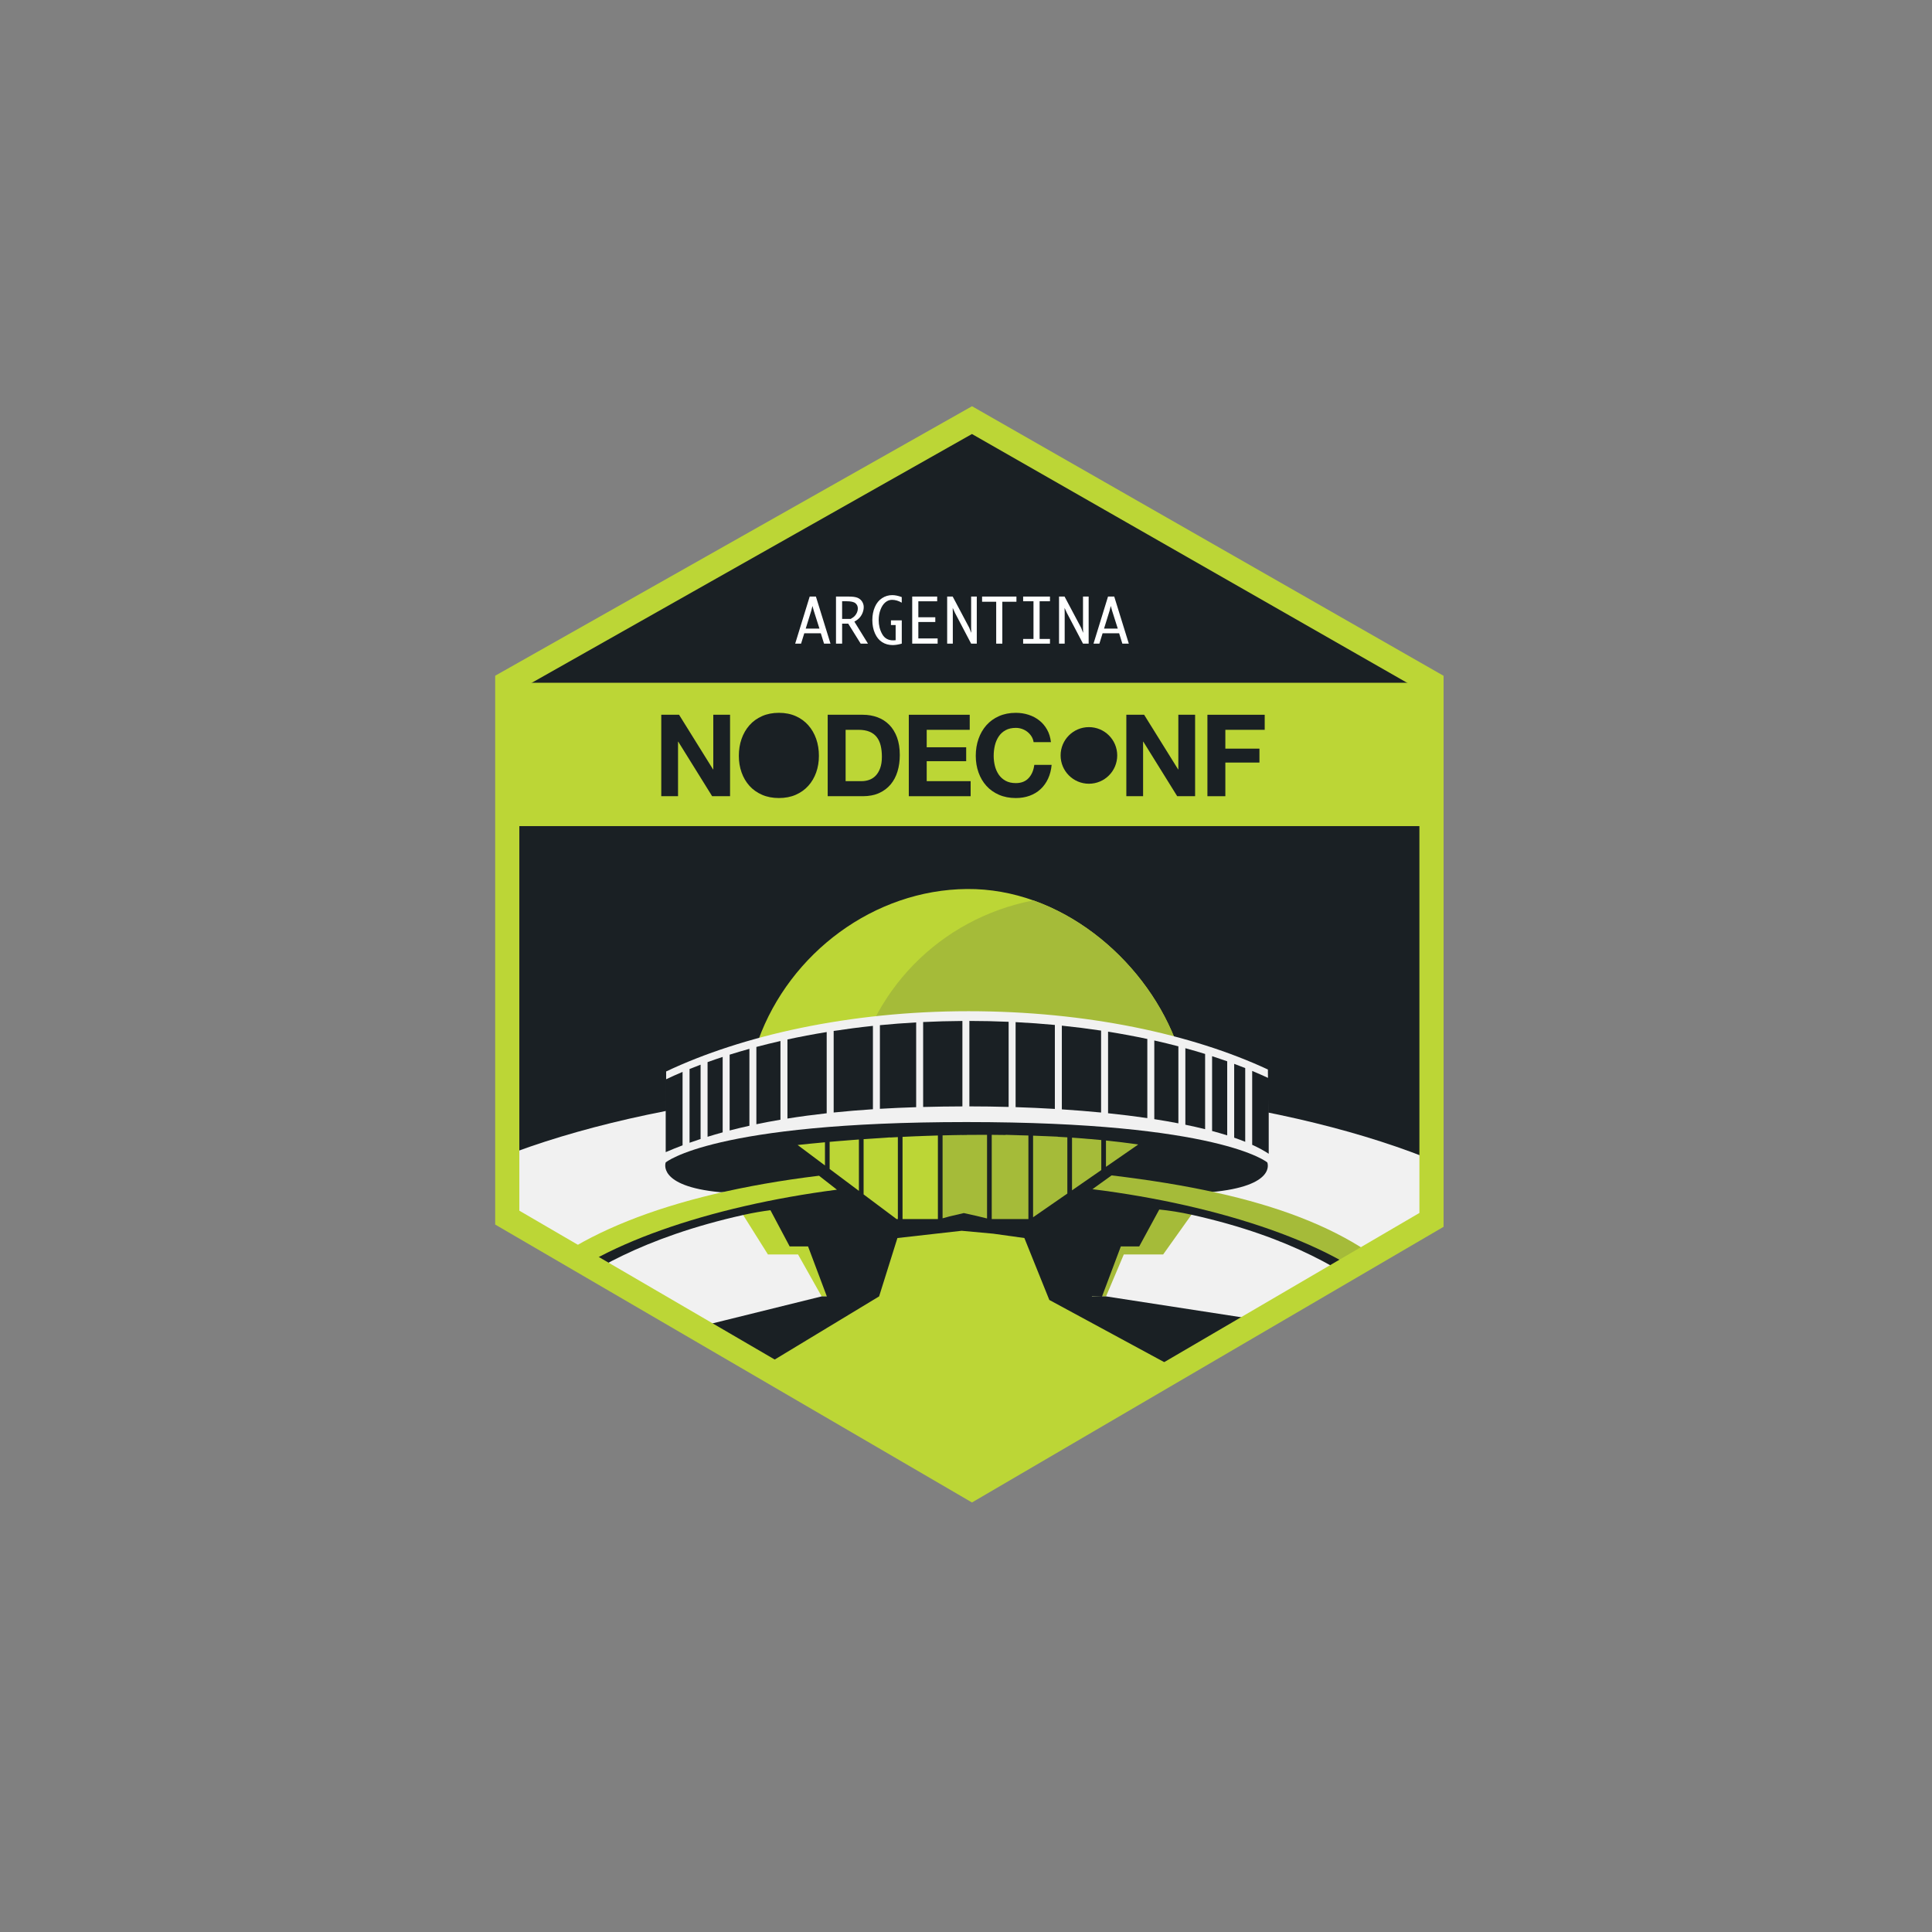 <?xml version="1.0"?>

<!-- Generator: Adobe Illustrator 16.0.0, SVG Export Plug-In . SVG Version: 6.00 Build 0)  -->

<svg version="1.1" id="Layer_1" xmlns="http://www.w3.org/2000/svg" xmlns:xlink="http://www.w3.org/1999/xlink" x="0px" y="0px" width="800px" height="800px" viewBox="0 0 800 800" enable-background="new 0 0 800 800" xml:space="preserve">
<rect x="0" y="0" width="800" height="800" fill="#808080" stroke="none"/>
<path fill="#1A2024" d="M402.471,616.354L210.045,504.186V282.721l192.434-108.757l190.27,108.772v222.391L402.471,616.354z"></path>
<g>
	<defs>
		<path id="SVGID_1_" d="M402.471,617.188L210.045,505.02V283.555l192.434-108.758l190.27,108.771v222.393L402.471,617.188z"></path>
	</defs>
	<clipPath id="SVGID_2_">
		<use xlink:href="#SVGID_1_" overflow="visible"></use>
	</clipPath>
	<ellipse clip-path="url(#SVGID_2_)" fill="#F1F1F1" cx="398.811" cy="544.672" rx="261.746" ry="95.906"></ellipse>
	<g clip-path="url(#SVGID_2_)">
		<path fill="#BCD636" d="M486.498,430.168c-13.354-33.682-47.701-62.379-86.102-62.049c-38.318,0.328-73.275,26.332-86.396,62.549
			c0,0,52.854-9.805,86.363-8.795C433.881,422.883,486.498,430.168,486.498,430.168z"></path>
		<g>
			<defs>
				<path id="SVGID_3_" d="M486.498,430.168c-13.354-33.682-47.701-62.379-86.102-62.049c-38.318,0.328-72.275,27.165-85.396,63.382
					c0,0,51.854-10.638,85.363-9.628C433.881,422.883,486.498,430.168,486.498,430.168z"></path>
			</defs>
			<clipPath id="SVGID_4_">
				<use xlink:href="#SVGID_3_" overflow="visible"></use>
			</clipPath>
			<path clip-path="url(#SVGID_4_)" fill="#A5BB39" d="M534.035,431.875c-13.807-33.912-48.93-61.115-88.648-60.773
				c-39.635,0.338-74.148,24.531-87.727,61.004c0,0,53.341,1.055,88.005,2.062C480.331,435.178,534.035,431.875,534.035,431.875z"></path>
		</g>
		<path fill="#F1F1F1" d="M275.838,480.305c31.342-10.551,75.822-17.148,125.211-17.148c48.912,0,93.01,6.471,124.301,16.844
			l-0.342-37.143c-31.303-14.605-75.059-24.143-123.959-24.143c-49.377,0-93.857,10.1-125.211,24.953V480.305z"></path>
		<polyline fill="#BCD636" points="398.209,509.639 360.494,514.115 348.857,536.811 340.229,536.811 330.447,519.438 
			317.979,519.438 306.859,501.738 337.795,495.734 408.213,487.721 		"></polyline>
		<polyline fill="#A5BB39" points="398.209,509.639 438.488,515.074 448.398,536.811 457.99,536.811 465.342,519.438 
			481.643,519.438 493.363,502.986 493.363,501.01 408.213,487.721 398.246,509.619 		"></polyline>
		<path fill="#1A2024" d="M298.16,493.656c-26.322-2.494-22.506-12.32-22.506-12.32s19.617-16.715,124.551-16.715
			c104.932,0,124.551,16.715,124.551,16.715s4.197,9.834-23.525,12.32"></path>
		<polygon fill="#A5BB39" points="389.512,510.492 389.139,542.691 452.514,606.637 439.176,632.244 501.982,574.809 434.5,538.281 
			424.172,512.641 397.889,509.754 		"></polygon>
		<path fill="#1A2024" d="M323.199,474.816c0,0,85.684-11.223,153.543,0l-52.57,37.824l-26.283-2.887l-26.287,2.887L323.199,474.816
			z"></path>
		<g>
			<path fill="none" d="M511.047,471.089v-30.575c-0.953-0.354-1.916-0.704-2.887-1.05v30.67
				C509.145,470.445,510.108,470.764,511.047,471.089z"></path>
			<path fill="none" d="M518.504,474.034v-30.583c-0.953-0.397-1.914-0.791-2.887-1.18v30.526
				C516.611,473.201,517.579,473.612,518.504,474.034z"></path>
			<path fill="none" d="M501.902,468.315v-30.977c-0.956-0.31-1.918-0.617-2.889-0.918v31.151
				C499.992,467.814,500.955,468.062,501.902,468.315z"></path>
			<path fill="none" d="M290.1,440.869v30.764c0.957-0.312,1.919-0.619,2.889-0.92v-30.91
				C292.017,440.153,291.054,440.509,290.1,440.869z"></path>
			<path fill="none" d="M361.459,424.796v34.516c0.959-0.062,1.923-0.121,2.889-0.178v-34.63
				C363.382,424.598,362.419,424.695,361.459,424.796z"></path>
			<path fill="none" d="M490.832,465.725v-31.687c-0.957-0.262-1.918-0.521-2.887-0.774v31.889
				C488.917,465.34,489.881,465.53,490.832,465.725z"></path>
			<path fill="none" d="M282.639,443.852v30.406c0.956-0.361,1.918-0.717,2.889-1.063v-30.541
				C284.554,443.047,283.592,443.447,282.639,443.852z"></path>
			<path fill="none" d="M275.25,477.25c0.134-0.059,0.271-0.113,0.404-0.171v-20.706L275.25,477.25z"></path>
			<path fill="none" d="M323.172,431.059v32.584c0.958-0.163,1.923-0.321,2.891-0.477V430.42
				C325.095,430.629,324.129,430.841,323.172,431.059z"></path>
			<path fill="none" d="M379.365,423.357v35.103c0.96-0.03,1.923-0.06,2.889-0.085v-35.171
				C381.288,423.251,380.326,423.304,379.365,423.357z"></path>
			<path fill="none" d="M420.541,458.442v-35.201c-0.96-0.048-1.922-0.093-2.887-0.134v35.252
				C418.616,458.385,419.578,458.412,420.541,458.442z"></path>
			<path fill="none" d="M439.686,459.363v-34.664c-0.962-0.099-1.923-0.198-2.891-0.289v34.772
				C437.761,459.24,438.724,459.301,439.686,459.363z"></path>
			<path fill="none" d="M310.314,434.3v31.851c0.958-0.212,1.917-0.423,2.885-0.625v-32.013
				C312.23,433.771,311.271,434.034,310.314,434.3z"></path>
			<path fill="none" d="M342.316,427.349v33.63c0.959-0.106,1.921-0.21,2.889-0.311v-33.775
				C344.238,427.041,343.275,427.193,342.316,427.349z"></path>
			<path fill="none" d="M401.396,422.75c-0.116,0-0.231-0.002-0.348-0.002c-0.849,0-1.693,0.01-2.539,0.015v35.376
				c0.846-0.003,1.689-0.008,2.539-0.008c0.115,0,0.232,0.001,0.348,0.001V422.75z"></path>
			<path fill="none" d="M299.246,437.646v31.238c0.956-0.263,1.915-0.523,2.883-0.774v-31.394
				C301.159,437.021,300.201,437.333,299.246,437.646z"></path>
			<path fill="none" d="M458.828,460.967v-33.771c-0.959-0.153-1.924-0.301-2.891-0.446v33.923
				C456.906,460.767,457.867,460.867,458.828,460.967z"></path>
			<path fill="none" d="M477.971,463.418v-32.576c-0.957-0.214-1.922-0.421-2.889-0.627v32.771
				C476.049,463.128,477.018,463.27,477.971,463.418z"></path>
			<path fill="#1A2024" d="M499.014,467.572v-31.151c-2.672-0.828-5.402-1.621-8.182-2.383v31.687
				C493.66,466.305,496.39,466.921,499.014,467.572z"></path>
			<path fill="#1A2024" d="M508.16,470.134v-30.67c-2.049-0.729-4.135-1.438-6.258-2.125v30.977
				C504.074,468.895,506.163,469.5,508.16,470.134z"></path>
			<path fill="#1A2024" d="M417.654,458.359v-35.252c-5.352-0.229-10.773-0.353-16.258-0.357v35.382
				C406.767,458.135,412.203,458.212,417.654,458.359z"></path>
			<path fill="#1A2024" d="M515.617,472.798v-30.526c-1.499-0.598-3.024-1.183-4.57-1.758v30.575
				C512.638,471.64,514.165,472.209,515.617,472.798z"></path>
			<path fill="#1A2024" d="M292.988,439.803v30.91c2.057-0.637,4.142-1.248,6.258-1.828v-31.238
				C297.122,438.344,295.037,439.063,292.988,439.803z"></path>
			<path fill="#1A2024" d="M436.795,459.183V424.41c-5.33-0.504-10.754-0.892-16.254-1.169v35.201
				C425.972,458.615,431.405,458.861,436.795,459.183z"></path>
			<path fill="#1A2024" d="M455.938,460.672v-33.923c-5.307-0.798-10.728-1.483-16.252-2.05v34.664
				C445.179,459.72,450.614,460.153,455.938,460.672z"></path>
			<path fill="#1A2024" d="M487.945,465.152v-31.889c-3.259-0.854-6.583-1.663-9.975-2.422v32.576
				C481.399,463.951,484.723,464.533,487.945,465.152z"></path>
			<path fill="#1A2024" d="M475.082,462.986v-32.771c-5.275-1.125-10.697-2.135-16.254-3.02v33.771
				C464.404,461.546,469.843,462.218,475.082,462.986z"></path>
			<path fill="#1A2024" d="M364.348,424.504v34.63c4.925-0.291,9.932-0.514,15.018-0.674v-35.103
				C374.287,423.643,369.277,424.025,364.348,424.504z"></path>
			<path fill="#1A2024" d="M275.838,446.893l-0.184,9.48v20.706c2.281-0.987,4.612-1.925,6.984-2.821v-30.406
				C280.311,444.838,278.039,445.85,275.838,446.893z"></path>
			<path fill="#1A2024" d="M345.205,426.893v33.775c5.308-0.547,10.727-0.997,16.254-1.356v-34.516
				C355.932,425.378,350.511,426.08,345.205,426.893z"></path>
			<path fill="#1A2024" d="M382.254,423.204v35.171c5.336-0.144,10.758-0.219,16.256-0.236v-35.376
				C393.025,422.799,387.602,422.944,382.254,423.204z"></path>
			<path fill="#1A2024" d="M525.35,477.75v-31.283c-2.217-1.034-4.504-2.037-6.846-3.016v30.583
				C521.067,475.203,523.363,476.44,525.35,477.75z"></path>
			<path fill="#1A2024" d="M302.129,436.717v31.394c2.683-0.697,5.415-1.347,8.186-1.96V434.3
				C307.533,435.072,304.801,435.877,302.129,436.717z"></path>
			<path fill="#1A2024" d="M326.062,430.42v32.746c5.287-0.848,10.707-1.573,16.254-2.188v-33.63
				C336.759,428.251,331.336,429.276,326.062,430.42z"></path>
			<path fill="#1A2024" d="M285.527,442.653v30.541c1.506-0.538,3.032-1.058,4.572-1.562v-30.764
				C288.553,441.452,287.026,442.046,285.527,442.653z"></path>
			<path fill="#1A2024" d="M313.199,433.513v32.013c3.265-0.682,6.592-1.307,9.973-1.883v-32.584
				C319.781,431.828,316.456,432.647,313.199,433.513z"></path>
		</g>
		<path fill="#1A2024" d="M453.896,491.309l-6.828,2.9l-12.586,10.132l-72.332,0.48l-18.465-14.427c0,0-32.689,0.805-72.297,15.406
			c-39.607,14.609-46.662,31.01-46.662,31.01h5.027c13.105-9.59,35.84-24.348,78.385-33.795c3.807-0.846,7.43-1.461,10.884-1.896
			l7.961,14.993h7.615l7.775,20.693l0.053,0.004h-2.2l-107.275,26.533l-2.24,31.324l170.344,44.309l156.668-44.309l-7.033-43.553
			l-92.701-14.305l-5.824-0.004l-0.058-0.132l4.231,0.132l7.779-20.693h7.615l8.3-15.278c4.229,0.43,8.665,1.115,13.329,2.151
			c42.541,9.447,64.227,24.234,77.332,33.824h5.031h4.551C529.34,498.145,453.896,491.309,453.896,491.309z"></path>
		<path fill="#E2E3E4" d="M398.055,586.119"></path>
		<polygon fill="#BCD636" points="398.209,509.639 411.295,510.842 424.172,512.641 434.5,538.281 522.879,586.119 394.221,641.883 
			282.496,586.119 364.02,536.811 371.602,512.641 		"></polygon>
		<g>
			<path fill="#BCD636" d="M341.602,472.992c-4.547,0.412-8.369,0.805-11.322,1.125l11.322,8.477V472.992z"></path>
			<path fill="#A5BB39" d="M471.023,474.117l0.266-0.229c-4.393-0.625-8.848-1.16-13.332-1.621v10.891L471.023,474.117z"></path>
			<path fill="#BCD636" d="M355.658,471.846c-0.583,0.042-1.149,0.085-1.72,0.127v-0.001l-0.162,0.013
				c-1.11,0.083-2.206,0.166-3.268,0.252v0.007l-1.936,0.154v-0.007c-0.618,0.051-1.217,0.101-1.818,0.15l-0.233,0.019v0.001
				c-1.02,0.085-2.022,0.171-2.984,0.258v11.229l4.269,3.194l0,0l2.702,2.024l0,0l2.07,1.55l1.36,1.02l0,0l1.72,1.288V471.846z"></path>
			<path fill="#BCD636" d="M368.536,471.022v-0.055l-6.259,0.429c-1.594,0.102-3.161,0.204-4.68,0.311v22.867l2.975,2.229l0,0
				l0.662,0.495l1.894,1.419v-0.001l4.756,3.56l3.359,2.516h0.541v-33.943C370.689,470.904,369.606,470.963,368.536,471.022z"></path>
			<path fill="#BCD636" d="M384.373,470.316v-0.007l-1.192,0.046c-0.519,0.019-1.056,0.033-1.571,0.053v0.009l-1.936,0.075v-0.008
				c-0.655,0.027-1.299,0.056-1.945,0.084l-0.23,0.009v0.001c-1.271,0.056-2.534,0.113-3.777,0.174v34.039h4.233h1.72h1.936h2.763
				h3.993v-34.607C387.012,470.223,385.699,470.271,384.373,470.316z"></path>
			<path fill="#A5BB39" d="M408.717,469.902c-1.042-0.002-2.059,0.011-3.092,0.015v-0.012l-1.59,0.019
				c-1.213,0.008-2.442,0.006-3.645,0.018v0.026l-1.938,0.023v-0.024c-1.431,0.021-2.852,0.047-4.264,0.075l-0.066,0.001v0.001
				c-1.283,0.026-2.559,0.055-3.823,0.087v34.35l2.844-0.782l0,0l5.951-1.39l5.313,1.178l0,0l4.308,1.053V469.902z"></path>
			<path fill="#A5BB39" d="M421.917,470.082v-0.009l-5.493-0.168l0.001,0.069c-1.931-0.028-3.86-0.054-5.771-0.064v34.881h6.096
				h1.197h1.939h2.363h3.59v-34.607C424.528,470.141,423.224,470.113,421.917,470.082z"></path>
			<path fill="#A5BB39" d="M438.002,470.717l-0.002-0.05l-5.58-0.236v0.009c-1.55-0.069-3.101-0.139-4.643-0.193v33.797l5.26-3.64
				l3.203-2.217v0.001l5.723-3.961v-23.281C440.641,470.86,439.321,470.789,438.002,470.717z"></path>
			<path fill="#A5BB39" d="M456.02,472.072c-1.67-0.162-3.35-0.316-5.031-0.457v0.016l-1.936-0.167v-0.009
				c-0.25-0.021-0.5-0.036-0.751-0.056l-0.462-0.04v0.006c-1.313-0.103-2.627-0.203-3.939-0.293v21.814l3.939-2.727l0,0l3.994-2.765
				l4.186-2.896V472.072z"></path>
		</g>
		<g>
			<path fill="#BCD636" d="M339.145,486.844c-62.828,7.639-106.195,25.674-126.543,49.967h12.125
				c20.957-21.084,69.521-37.432,121.824-44.184L339.145,486.844z"></path>
			<path fill="#A5BB39" d="M460.289,486.709l-7.934,5.709c53.068,6.615,102.188,23.084,123.371,44.393h12.121
				C563.152,509,523.682,494.256,460.289,486.709z"></path>
		</g>
	</g>
</g>
<rect x="210.045" y="282.721" fill="#BCD636" width="382.703" height="59.354"></rect>
<g>
	<g>
		<path fill="#1A2024" d="M281.186,295.967l14.076,22.627h0.094v-22.627h6.945v33.727h-7.418l-14.027-22.578h-0.096v22.578h-6.941
			v-33.727H281.186z"></path>
		<path fill="#1A2024" d="M307.07,305.957c0.754-2.156,1.844-4.039,3.258-5.645c1.42-1.605,3.158-2.865,5.219-3.777
			c2.062-0.914,4.387-1.371,6.967-1.371c2.615,0,4.945,0.457,6.992,1.371c2.047,0.912,3.777,2.172,5.193,3.777
			c1.422,1.605,2.508,3.488,3.266,5.645c0.752,2.156,1.129,4.494,1.129,7.014c0,2.459-0.377,4.75-1.129,6.873
			c-0.758,2.125-1.844,3.977-3.266,5.551c-1.416,1.574-3.146,2.811-5.193,3.707c-2.047,0.898-4.377,1.348-6.992,1.348
			c-2.58,0-4.904-0.449-6.967-1.348c-2.061-0.896-3.799-2.133-5.219-3.707c-1.414-1.574-2.504-3.426-3.258-5.551
			c-0.756-2.123-1.133-4.414-1.133-6.873C305.938,310.451,306.314,308.113,307.07,305.957z"></path>
		<path fill="#1A2024" d="M357.281,295.967c2.174,0,4.193,0.348,6.068,1.039c1.873,0.691,3.494,1.732,4.867,3.119
			c1.367,1.383,2.439,3.117,3.213,5.193c0.768,2.08,1.158,4.52,1.158,7.324c0,2.453-0.318,4.721-0.947,6.799
			c-0.631,2.08-1.584,3.875-2.857,5.387c-1.277,1.51-2.863,2.701-4.771,3.566c-1.902,0.865-4.15,1.299-6.73,1.299H342.73v-33.727
			H357.281z M356.762,323.457c1.07,0,2.109-0.172,3.117-0.52c1.01-0.346,1.906-0.92,2.697-1.723
			c0.783-0.805,1.416-1.852,1.883-3.141c0.473-1.293,0.711-2.867,0.711-4.725c0-1.701-0.164-3.236-0.498-4.605
			c-0.33-1.369-0.869-2.543-1.627-3.52c-0.756-0.975-1.754-1.727-3-2.242c-1.248-0.52-2.777-0.781-4.604-0.781h-5.291v21.256
			H356.762z"></path>
		<path fill="#1A2024" d="M401.539,295.967v6.234h-17.807v7.227h16.344v5.762h-16.344v8.268h18.188v6.236h-25.602v-33.727H401.539z"></path>
		<path fill="#1A2024" d="M427.145,304.967c-0.447-0.711-0.996-1.332-1.654-1.867c-0.66-0.535-1.41-0.955-2.246-1.252
			c-0.834-0.299-1.707-0.449-2.621-0.449c-1.67,0-3.088,0.324-4.248,0.967c-1.166,0.648-2.117,1.514-2.84,2.602
			c-0.717,1.086-1.25,2.32-1.58,3.707c-0.33,1.385-0.494,2.818-0.494,4.297c0,1.418,0.164,2.795,0.494,4.133
			c0.33,1.34,0.863,2.543,1.58,3.617c0.723,1.068,1.674,1.928,2.84,2.57c1.16,0.646,2.578,0.971,4.248,0.971
			c2.264,0,4.037-0.693,5.311-2.08c1.277-1.385,2.059-3.211,2.344-5.479h7.18c-0.191,2.109-0.678,4.018-1.469,5.717
			c-0.783,1.697-1.822,3.146-3.113,4.346c-1.293,1.197-2.807,2.109-4.537,2.738c-1.734,0.629-3.635,0.945-5.715,0.945
			c-2.58,0-4.904-0.449-6.967-1.348c-2.062-0.896-3.801-2.133-5.219-3.707c-1.42-1.574-2.504-3.426-3.26-5.551
			c-0.754-2.123-1.135-4.414-1.135-6.873c0-2.52,0.381-4.857,1.135-7.014c0.756-2.156,1.84-4.039,3.26-5.645
			c1.418-1.605,3.156-2.865,5.219-3.777c2.062-0.914,4.387-1.371,6.967-1.371c1.857,0,3.615,0.268,5.264,0.803
			c1.66,0.535,3.139,1.314,4.441,2.338c1.311,1.023,2.387,2.291,3.238,3.803c0.854,1.512,1.383,3.242,1.604,5.197h-7.178
			C427.867,306.453,427.578,305.672,427.145,304.967z"></path>
		<path fill="#1A2024" d="M473.76,295.967l14.076,22.627h0.09v-22.627h6.941v33.727h-7.41l-14.031-22.578h-0.096v22.578h-6.938
			v-33.727H473.76z"></path>
		<path fill="#1A2024" d="M523.689,295.967v6.234h-16.299v7.795h14.119v5.762h-14.119v13.936h-7.422v-33.727H523.689z"></path>
	</g>
	<circle fill="#1A2024" cx="450.896" cy="312.807" r="11.72"></circle>
</g>
<path fill="#BCD636" d="M402.475,622.143l-197.43-115.084V279.803l197.447-111.591l195.256,111.623v228.161L402.475,622.143z
	 M215.045,501.312l187.422,109.252l185.281-108.307V285.637L402.465,179.715l-187.42,105.923V501.312z"></path>
<g>
	<path fill="#FFFFFF" d="M331.706,266.521h-2.438l6.01-19.499h2.573l6.042,19.499h-2.676l-1.331-4.284h-6.856L331.706,266.521z
		 M333.63,260.289h5.689l-2.351-7.399l-0.545-1.98l-0.494,1.98L333.63,260.289z"></path>
	<path fill="#FFFFFF" d="M348.705,258.229v8.292h-2.538v-19.499h5.208c1.698,0,2.949,0.173,3.752,0.521s1.424,0.873,1.863,1.575
		c0.439,0.703,0.659,1.46,0.659,2.271c0,0.753-0.146,1.511-0.439,2.272c-0.292,0.761-0.695,1.441-1.209,2.04
		s-1.255,1.165-2.225,1.701l5.639,9.12h-3.022l-5.164-8.292H348.705z M348.705,256.281h3.543c0.797-0.436,1.39-0.881,1.779-1.334
		c0.389-0.453,0.684-0.936,0.884-1.447s0.301-1.023,0.301-1.536c0-0.914-0.332-1.642-0.997-2.184
		c-0.665-0.541-1.871-0.812-3.618-0.812h-1.893V256.281z"></path>
	<path fill="#FFFFFF" d="M373.405,266.508c-1.374,0.402-2.634,0.603-3.782,0.603c-1.625,0-3.072-0.402-4.341-1.206
		s-2.264-2.017-2.984-3.637s-1.081-3.453-1.081-5.497c0-2.019,0.352-3.832,1.056-5.44c0.704-1.608,1.696-2.827,2.978-3.656
		c1.281-0.83,2.688-1.244,4.222-1.244c1.156,0,2.462,0.271,3.92,0.812v2.312c-1.349-0.784-2.689-1.176-4.021-1.176
		c-1.005,0-1.925,0.344-2.758,1.031c-0.833,0.688-1.504,1.695-2.01,3.024c-0.507,1.329-0.76,2.781-0.76,4.356
		c0,2.112,0.481,4.036,1.445,5.771c0.963,1.735,2.483,2.603,4.561,2.603c0.268,0,0.607-0.021,1.018-0.063v-6.282h-1.948v-1.947
		h4.485V266.508z"></path>
	<path fill="#FFFFFF" d="M388.256,264.372v2.148h-10.529v-19.499h10.34v1.96h-7.802v6.621h7.023v1.947h-7.023v6.822H388.256z"></path>
	<path fill="#FFFFFF" d="M394.538,266.521h-2.337v-19.499h2.287L401.373,260l0.754,1.935h0.062L402.127,260v-12.979h2.337v19.499
		h-2.337l-6.698-12.758l-0.941-2.048l0.05,2.022V266.521z"></path>
	<path fill="#FFFFFF" d="M412.504,266.521V249.17h-5.842v-2.148h14.222v2.148h-5.842v17.351H412.504z"></path>
	<path fill="#FFFFFF" d="M423.661,266.521v-1.947h4.284v-15.604h-4.284v-1.947h11.106v1.947h-4.284v15.604h4.284v1.947H423.661z"></path>
	<path fill="#FFFFFF" d="M440.861,266.521h-2.337v-19.499h2.287L447.696,260l0.754,1.935h0.062L448.45,260v-12.979h2.337v19.499
		h-2.337l-6.698-12.758l-0.94-2.048l0.05,2.022V266.521z"></path>
	<path fill="#FFFFFF" d="M455.234,266.521h-2.437l6.01-19.499h2.573l6.041,19.499h-2.676l-1.331-4.284h-6.856L455.234,266.521z
		 M457.159,260.289h5.688l-2.351-7.399l-0.545-1.98l-0.493,1.98L457.159,260.289z"></path>
</g>
<path fill="#BCD636" d="M360.573,474.274"></path>
</svg>
